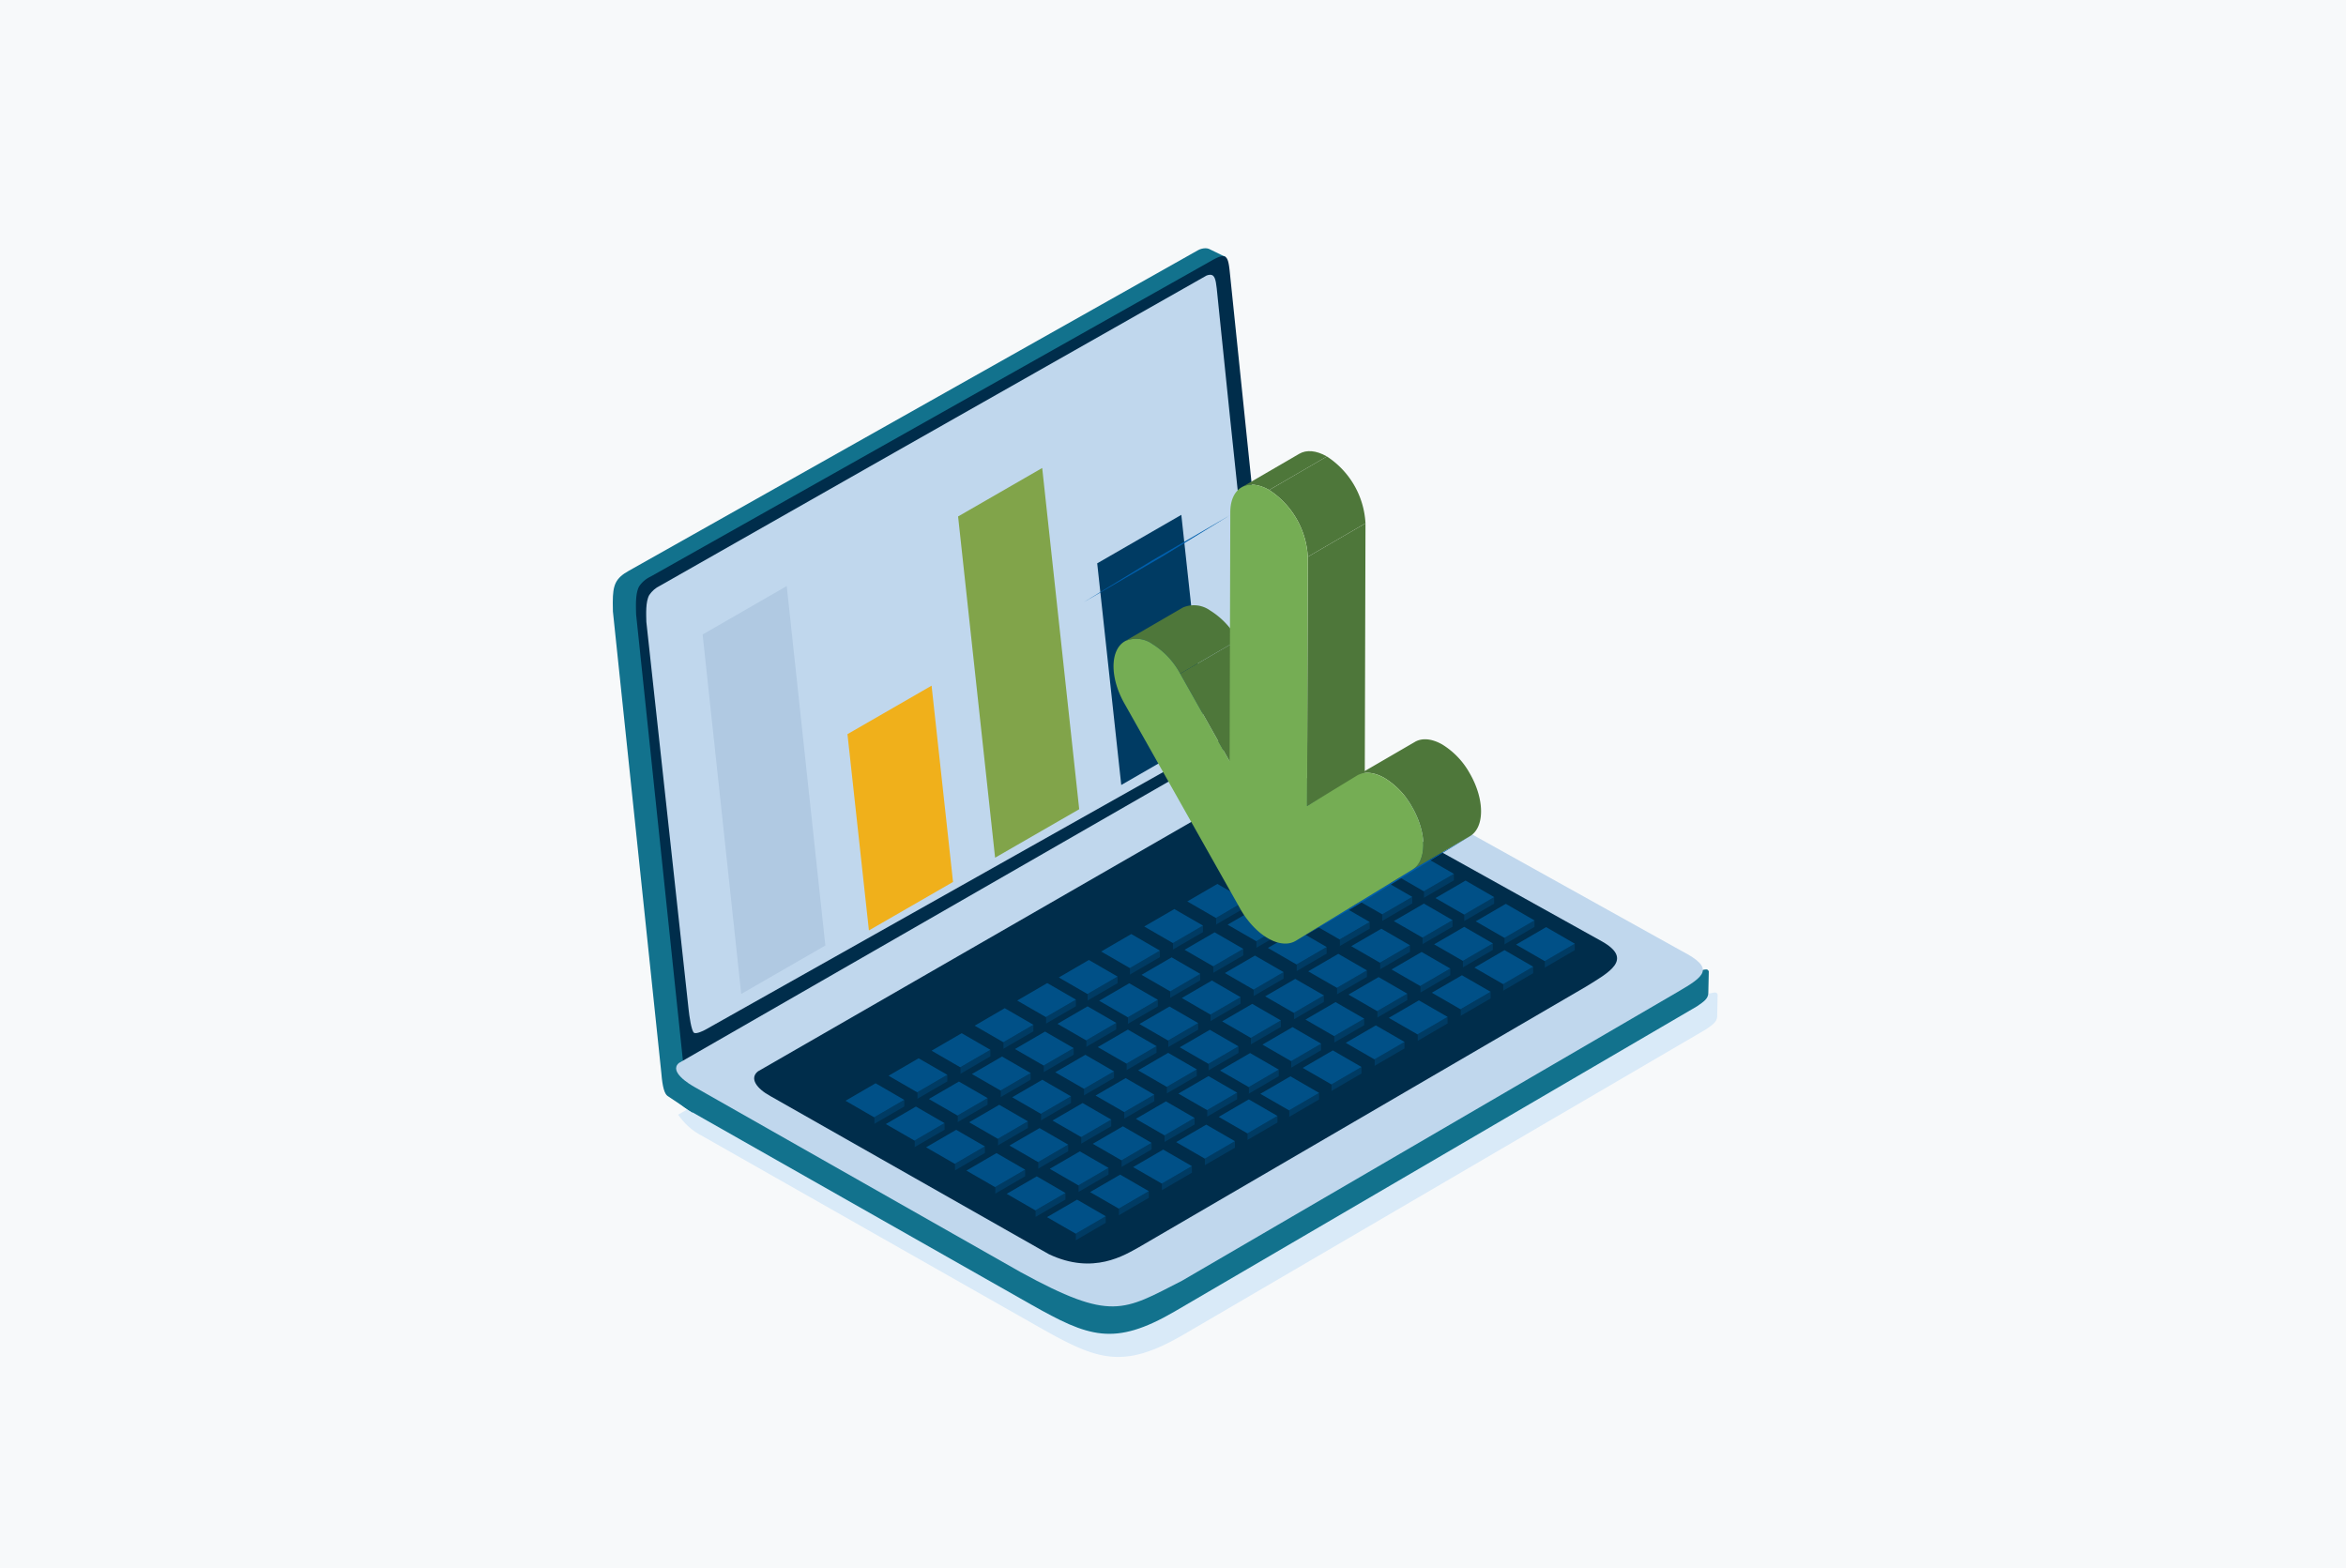 <?xml version="1.0" encoding="UTF-8"?> <svg xmlns="http://www.w3.org/2000/svg" xmlns:xlink="http://www.w3.org/1999/xlink" width="362" height="242" viewBox="0 0 362 242"><rect x="0" y="0" width="362" height="242" fill="#808080" stroke="none"/><defs><clipPath id="clip-path"><rect id="img_solution_03" width="362" height="242" transform="translate(1204 2512.426)" fill="#f7f9fa"></rect></clipPath><clipPath id="clip-path-2"><rect id="長方形_50371" data-name="長方形 50371" width="170.478" height="204.399" fill="none"></rect></clipPath><clipPath id="clip-path-3"><path id="パス_216855" data-name="パス 216855" d="M127.659,30.693a2.487,2.487,0,0,0-1.21.342h0L38.7,80.458c-2.1,1.165-2.473,2.221-2.485,4.825v.283c0,.362.009.76.02,1.182l7.477,71.267c.169,2.1.478,3.159.958,3.492l3.8,2.536,85.756-52.436c1.933-1.157,2.428-2.062,2.351-5.5l-5.824-74.077-2.56-1.245a1.52,1.52,0,0,0-.52-.091h-.016" transform="translate(-36.219 -30.693)" fill="none"></path></clipPath><linearGradient id="linear-gradient" x1="-0.067" y1="1.801" x2="-0.06" y2="1.801" gradientUnits="objectBoundingBox"><stop offset="0" stop-color="#2195b4"></stop><stop offset="1" stop-color="#12728d"></stop></linearGradient><clipPath id="clip-path-5"><path id="パス_216857" data-name="パス 216857" d="M127.438,34.581h0q-21.569,12.221-43,24.381l-9.081,5.153L43.088,82.456a4.136,4.136,0,0,0-1.638,1.411c-.6,1.034-.486,2.992-.462,4.151L47.517,147.9c.087.817.42,3.318.845,3.548.357.2,1.462-.326,1.753-.5l.012-.005,83.434-46.951a4.48,4.48,0,0,0,1.39-1.148,5.75,5.75,0,0,0,.621-3.19c-1.834-18.074-4.115-38.939-5.948-57.013L129,36.548c-.155-1.4-.342-2.086-1-2.086a1.7,1.7,0,0,0-.563.119" transform="translate(-40.964 -34.462)" fill="none"></path></clipPath><linearGradient id="linear-gradient-2" x1="-0.216" y1="2.173" x2="-0.207" y2="2.173" gradientUnits="objectBoundingBox"><stop offset="0" stop-color="#d0e4f6"></stop><stop offset="1" stop-color="#c0d7ed"></stop></linearGradient><clipPath id="clip-path-6"><path id="パス_216858" data-name="パス 216858" d="M132.744,102.736v0l-87.3,48.819-1.628-.663c.129,3.1-.471,3.049,1.694,5.353a9.67,9.67,0,0,0,2.4,1.761l52.2,29.627c8.872,5.011,12.772,6.528,22.14,1.085l80.6-47.091c1.074-.735,1.744-1.186,1.764-2.062l.072-3.331c-.157-.434-.495-.32-1.054-.2a3.771,3.771,0,0,1-2.719-.369l-58.745-32.678a15.487,15.487,0,0,0-5.452-1.3,8.286,8.286,0,0,0-3.971,1.049" transform="translate(-43.818 -101.687)" fill="none"></path></clipPath><linearGradient id="linear-gradient-3" x1="-0.263" y1="1.155" x2="-0.257" y2="1.155" xlink:href="#linear-gradient"></linearGradient><clipPath id="clip-path-7"><path id="パス_216859" data-name="パス 216859" d="M132.984,100.371l0-.007-87.33,50.191c-1.573,1.319,1.557,3.249,2.49,3.757l50.267,28.536c14,7.65,15.773,5.957,24.853,1.32l76.491-44.57c4.15-2.415,5.861-3.626.677-6.295l-58.714-32.667a14.357,14.357,0,0,0-5.069-1.22,7.673,7.673,0,0,0-3.667.954" transform="translate(-45.221 -99.417)" fill="none"></path></clipPath><linearGradient id="linear-gradient-4" x1="-0.273" y1="1.743" x2="-0.267" y2="1.743" xlink:href="#linear-gradient-2"></linearGradient><clipPath id="clip-path-8"><rect id="長方形_50377" data-name="長方形 50377" width="251.497" height="278.001" fill="none"></rect></clipPath></defs><g id="グループ_75183" data-name="グループ 75183" transform="translate(-1204 -2512.426)"><g id="マスクグループ_45" data-name="マスクグループ 45" clip-path="url(#clip-path)"><g id="グループ_75182" data-name="グループ 75182"><rect id="img_solution_03-2" data-name="img_solution_03" width="362" height="242" transform="translate(1204 2512.426)" fill="#f7f9fa"></rect><g id="グループ_63386" data-name="グループ 63386" transform="translate(1259.252 2517.422)"><g id="グループ_63373" data-name="グループ 63373" transform="translate(39.308)"><g id="グループ_63372" data-name="グループ 63372" clip-path="url(#clip-path-2)"><path id="パス_216854" data-name="パス 216854" d="M49.133,161.293l52.2,29.628c8.871,5.011,12.772,6.528,22.14,1.085l80.6-47.092c1.076-.734,1.744-1.185,1.764-2.062l.072-3.331c-.326-.921-1.469.615-3.772-.571l-58.74-32.682c-3.006-1.156-5.2-1.65-7.5-1.025L45.51,158.059a10.976,10.976,0,0,0,1.227,1.472,9.6,9.6,0,0,0,2.4,1.76" transform="translate(-35.427 8.953)" fill="#d9eaf8" fill-rule="evenodd"></path></g></g><g id="グループ_63375" data-name="グループ 63375" transform="translate(39.308 33.311)"><g id="グループ_63374" data-name="グループ 63374" clip-path="url(#clip-path-3)"><rect id="長方形_50372" data-name="長方形 50372" width="157.92" height="136.833" transform="matrix(0.31, -0.951, 0.951, 0.31, -39.307, 120.532)" fill="url(#linear-gradient)"></rect></g></g><g id="グループ_63377" data-name="グループ 63377" transform="translate(39.308)"><g id="グループ_63376" data-name="グループ 63376" clip-path="url(#clip-path-2)"><path id="パス_216856" data-name="パス 216856" d="M128.71,32.293,41.735,81.282a4.312,4.312,0,0,0-1.718,1.472c-.627,1.085-.509,3.133-.484,4.347l7.353,70.11c.09.856.434,3.473.883,3.716.376.2,1.532-.339,1.835-.525l.012-.009L136.5,111.463a4.775,4.775,0,0,0,1.454-1.2c.7-.977.663-2.695.64-3.842L131.113,34c-.239-2.162-.552-2.689-2.4-1.706" transform="translate(-35.938 2.714)" fill="#002d4b" fill-rule="evenodd"></path></g></g><g id="グループ_63379" data-name="グループ 63379" transform="translate(44.458 37.401)"><g id="グループ_63378" data-name="グループ 63378" clip-path="url(#clip-path-5)"><rect id="長方形_50374" data-name="長方形 50374" width="128.195" height="108.835" transform="matrix(0.126, -0.992, 0.992, 0.126, -14.76, 115.321)" fill="url(#linear-gradient-2)"></rect></g></g><g id="グループ_63381" data-name="グループ 63381" transform="translate(47.555 110.36)"><g id="グループ_63380" data-name="グループ 63380" clip-path="url(#clip-path-6)"><rect id="長方形_50375" data-name="長方形 50375" width="167.388" height="185.381" transform="translate(-43.553 63.033) rotate(-55.648)" fill="url(#linear-gradient-3)"></rect></g></g><g id="グループ_63383" data-name="グループ 63383" transform="translate(49.078 107.896)"><g id="グループ_63382" data-name="グループ 63382" clip-path="url(#clip-path-7)"><rect id="長方形_50376" data-name="長方形 50376" width="166.5" height="100.21" transform="matrix(0.998, -0.057, 0.057, 0.998, -6.361, 0.301)" fill="url(#linear-gradient-4)"></rect></g></g><g id="グループ_63385" data-name="グループ 63385"><g id="グループ_63384" data-name="グループ 63384" clip-path="url(#clip-path-8)"><path id="パス_216860" data-name="パス 216860" d="M58.847,155.169,101.8,179.551c6.872,3.262,11.721.1,13.872-1.074l68.971-40.2c3.557-2.2,7.4-4.213,2.509-6.986l-44.714-24.878c-2.917-1.12-4.83-1.425-7.174-.189L56.9,151.334c-1.346,1.066-.23,2.65,1.947,3.835" transform="translate(4.804 8.992)" fill="#002d4b" fill-rule="evenodd"></path><path id="パス_216861" data-name="パス 216861" d="M97.95,143.5l-.005,1.013-4.639,2.7V146.2Zm39.456-23.037v1.015l-4.641,2.7v-1.019Zm44.081,10.512v1.015l-4.641,2.7v-1.019Zm-6.22-3.592V128.4l-4.641,2.7v-1.019Zm-6.221-3.592v1.017l-4.64,2.693v-1.015Zm-6.215-3.589v1.015l-4.641,2.7V122.9Zm-6.221-3.592v1.015l-4.641,2.694v-1.015Zm-6.217-3.589v1.019l-4.636,2.694v-1.019Zm24.671,21.51v1.015l-4.642,2.7v-1.019Zm-6.22-3.593v1.013l-4.642,2.7v-1.019Zm-6.221-3.592v1.023l-4.641,2.694v-1.015Zm-6.215-3.589v1.016l-4.642,2.7v-1.019Zm-6.221-3.592v1.019l-4.641,2.695v-1.015Zm-6.217-3.588V117.6l-4.637,2.694v-1.019Zm4.6,33.427v1.015l-4.641,2.7V152.7Zm-6.22-3.593v1.015l-4.641,2.7v-1.019Zm-6.221-3.592v1.019l-4.639,2.694v-1.015Zm-6.22-3.6v1.016l-4.641,2.7V141.92Zm-6.221-3.592v1.019l-4.641,2.695v-1.015Zm-6.221-3.585v1.019l-4.636,2.694v-1.019Zm37.741,14.091v1.019l-4.64,2.695v-1.019Zm-6.221-3.592v1.019l-4.641,2.694v-1.015Zm-6.22-3.589v1.016l-4.641,2.7v-1.019Zm-6.217-3.592v1.019l-4.636,2.695v-1.016Zm-6.22-3.588v1.015l-4.636,2.7v-1.019Zm-6.217-3.592V129.2l-4.641,2.695v-1.015Zm37.741,14.091V143.3l-4.641,2.7v-1.019Zm-6.22-3.589V139.7L151,142.4v-1.015Zm-6.221-3.592v1.019l-4.641,2.694V137.8Zm-6.215-3.588v1.015l-4.645,2.7v-1.015Zm-6.221-3.593v1.019l-4.643,2.695v-1.015Zm-6.217-3.588v1.015l-4.641,2.7v-1.015ZM168.5,138.418v1.019l-4.642,2.695v-1.016Zm-6.221-3.588v1.015l-4.641,2.7v-1.019Zm-6.221-3.592v1.015l-4.639,2.7v-1.019Zm-6.215-3.589v1.015l-4.637,2.7v-1.019Zm-6.218-3.592v1.015l-4.636,2.7V126.75Zm-1.591,29.954v1.015l-4.641,2.7V156.7Zm-6.223-3.587v1.015l-4.641,2.7v-1.019Zm-6.22-3.592v1.017l-4.641,2.695v-1.015Zm-6.22-3.59v1.015l-4.641,2.7v-1.019Zm-6.22-3.592v1.019l-4.641,2.694v-1.015Zm-6.217-3.589v1.02l-4.644,2.688v-1.019Zm24.671,21.507v1.015l-4.642,2.7V160.26Zm-6.221-3.592v1.013l-4.644,2.7v-1.019Zm-6.22-3.592V151.4l-4.641,2.695v-1.015Zm-6.217-3.589v1.015l-4.641,2.7v-1.019Zm-6.22-3.592v1.019l-4.642,2.694V145.9Zm-6.218-3.585v1.019l-4.636,2.694v-1.019Zm4.6,33.427v1.015l-4.641,2.7v-1.019ZM102.9,169.45v1.013l-4.641,2.7v-1.019Zm-6.22-3.592v1.017l-4.641,2.695v-1.015Zm-6.217-3.589v1.015l-4.641,2.7v-1.019Zm-6.22-3.592V159.7l-4.644,2.689V161.37Zm-6.217-3.589v1.019L73.386,158.8v-1.019Zm37.737,14.091V170.2l-4.636,2.695v-1.019Zm-6.221-3.592v1.019L104.9,169.3v-1.015ZM103.319,162v1.016l-4.642,2.693v-1.019ZM97.1,158.405v1.019l-4.636,2.695V161.1Zm-6.219-3.592v1.015l-4.636,2.7v-1.02Zm-6.215-3.592v1.017l-4.641,2.695v-1.015Zm37.74,14.091v1.019l-4.641,2.7V168.01Zm-6.221-3.588v1.013l-4.641,2.7v-1.015Zm-6.221-3.593v1.019l-4.648,2.7v-1.015Zm-6.215-3.588v1.015l-4.641,2.7v-1.015Zm-6.22-3.592v1.019l-4.641,2.694v-1.015Zm-6.22-3.586v1.015l-4.641,2.7v-1.015Zm37.736,14.091v1.019l-4.641,2.688v-1.015Zm-6.22-3.588v1.015l-4.643,2.7.005-1.019Zm-6.221-3.592v1.015l-4.641,2.7V156.97Zm-6.215-3.589V151.7l-4.639,2.7v-1.019Zm-6.221-3.592v1.015l-4.636,2.7v-1.019Z" transform="translate(6.259 9.64)" fill="#003b63" fill-rule="evenodd"></path><path id="パス_216862" data-name="パス 216862" d="M93.657,146.187v1.019l-4.426-2.557.005-1.015Zm39.457-23.036v1.019l-4.425-2.557V120.6ZM177.2,133.663v1.019l-4.425-2.557v-1.014Zm-6.22-3.592-.005,1.019-4.423-2.559v-1.015Zm-6.221-3.589V127.5l-4.425-2.553v-1.015Zm-6.221-3.592v1.019l-4.428-2.557v-1.016Zm-6.215-3.589v1.016l-4.43-2.554v-1.015Zm-6.221-3.592v1.019l-4.428-2.557v-1.015Zm24.674,21.509v1.02l-4.425-2.557v-1.015Zm-6.22-3.592v1.019l-4.423-2.557v-1.015Zm-6.22-3.588v1.015l-4.425-2.553v-1.015Zm-6.223-3.592v1.02l-4.429-2.557.005-1.016Zm-6.215-3.588v1.015l-4.425-2.553V120.3Zm-6.224-3.594v1.02l-4.428-2.557V116.71Zm4.607,33.427v1.019l-4.425-2.556v-1.015Zm-6.22-3.592-.005,1.019-4.423-2.557v-1.015Zm-6.221-3.588v1.015l-4.43-2.557v-1.015Zm-6.221-3.593v1.019l-4.428-2.556v-1.016Zm-6.215-3.588v1.015l-4.425-2.553v-1.015Zm-6.22-3.593v1.02l-4.429-2.557v-1.015Zm37.741,14.089v1.019l-4.429-2.56v-1.015Zm-6.221-3.588v1.015l-4.43-2.549v-1.019Zm-6.217-3.592v1.017l-4.425-2.553v-1.019Zm-6.221-3.586v1.015l-4.428-2.553V135.5Zm-6.22-3.592v1.019l-4.426-2.553.005-1.02Zm-6.218-3.592v1.015l-4.425-2.553v-1.019Zm37.74,14.091v1.019l-4.425-2.557v-1.015Zm-6.221-3.588v1.015l-4.426-2.553v-1.021Zm-6.22-3.592V138.8l-4.425-2.553v-1.015Zm-6.22-3.588v1.015l-4.429-2.555v-1.019Zm-6.217-3.593v1.015l-4.425-2.553V128.05Zm-6.22-3.588v1.015l-4.43-2.555.005-1.019Zm37.738,14.091v1.015l-4.428-2.553v-1.019Zm-6.215-3.592v1.019l-4.429-2.559v-1.013Zm-6.221-3.593v1.019l-4.425-2.553v-1.019Zm-6.22-3.588v1.019l-4.429-2.557v-1.015Zm-6.22-3.592v1.019l-4.425-2.555v-1.017Zm-1.589,29.954v1.019l-4.425-2.557v-1.015Zm-6.22-3.592v1.019l-4.425-2.557v-1.015Zm-6.221-3.589v1.015l-4.425-2.553V146.96Zm-6.22-3.592v1.019l-4.429-2.557v-1.015Zm-6.218-3.584v1.016l-4.423-2.555v-1.015Zm-6.22-3.592v1.019l-4.429-2.557v-1.015Zm24.67,21.509v1.02l-4.425-2.557V157.7Zm-6.22-3.591v1.019l-4.425-2.559v-1.015Zm-6.221-3.589v1.015l-4.425-2.553V150.52Zm-6.22-3.592V150.5l-4.429-2.557v-1.016Zm-6.217-3.589v1.016l-4.426-2.556v-1.015Zm-6.22-3.592v1.019l-4.429-2.557v-1.015Zm4.6,33.427v1.019l-4.426-2.557v-1.015Zm-6.22-3.593v1.02l-4.425-2.559v-1.015Zm-6.221-3.588v1.015l-4.425-2.553v-1.015Zm-6.215-3.6v1.019l-4.429-2.557.005-1.016Zm-6.215-3.589-.005,1.016-4.423-2.555v-1.015Zm-6.221-3.592v1.019L69.3,156.23v-1.015Zm37.734,14.091v1.019l-4.429-2.556v-1.016Zm-6.22-3.588v1.015l-4.427-2.554v-1.019Zm-6.217-3.592V165.7l-4.423-2.553v-1.019Zm-6.22-3.589V162.1l-4.429-2.553v-1.019ZM86.59,157.5v1.019l-4.425-2.553v-1.019Zm-6.217-3.589v1.015l-4.423-2.553v-1.019ZM118.113,168v1.019l-4.426-2.559v-1.015Zm-6.223-3.589v1.015l-4.425-2.553v-1.019Zm-6.221-3.592v1.015l-4.423-2.553v-1.015Zm-6.22-3.588v1.015l-4.429-2.553v-1.019Zm-6.217-3.593v1.015L88.807,152.1l.005-1.015Zm-6.22-3.588v1.015l-4.426-2.554v-1.019Zm37.74,14.091v1.015l-4.429-2.553v-1.019Zm-6.217-3.592v1.019l-4.423-2.557V158Zm-6.22-3.593v1.019l-4.43-2.554V154.4Zm-6.221-3.588v1.019l-4.429-2.557.005-1.015Zm-6.22-3.592V150.8l-4.425-2.555v-1.017Z" transform="translate(5.911 9.651)" fill="#002d4b" fill-rule="evenodd"></path><path id="パス_216863" data-name="パス 216863" d="M137.754,120.669l-4.642,2.694-4.423-2.553,4.641-2.7ZM98.3,143.7l-4.64,2.694-4.425-2.553,4.642-2.7Zm44.081,10.512-4.636,2.694-4.429-2.553,4.641-2.7Zm-6.22-3.593-4.425-2.557-4.641,2.7,4.429,2.555Zm-6.221-3.592-4.636,2.7-4.425-2.553,4.641-2.7Zm-6.218-3.589-4.425-2.557-4.641,2.7,4.425,2.552Zm-6.221-3.592-4.632,2.7-4.425-2.553,4.641-2.7Zm-6.217-3.587L106.86,133.7l-4.641,2.7,4.425,2.553Zm24.671,21.509-4.419-2.558-4.641,2.7,4.424,2.552Zm-6.22-3.592-4.635,2.693-4.429-2.553,4.641-2.7Zm-6.221-3.592-4.42-2.555-4.641,2.7,4.425,2.553ZM117.3,147l-4.642,2.694-4.423-2.553,4.641-2.7Zm-6.221-3.592-4.42-2.553-4.642,2.7,4.425,2.553Zm-6.217-3.589-4.423-2.557-4.641,2.7,4.423,2.552Zm4.6,33.427-4.636,2.694-4.43-2.558,4.641-2.7Zm-6.22-3.592-4.426-2.567-4.641,2.7,4.429,2.553Zm-6.221-3.6-4.636,2.7L87.961,166.2l4.641-2.7Zm-6.215-3.589-4.425-2.557-4.641,2.7,4.428,2.553Zm-6.221-3.592-4.636,2.7-4.425-2.553,4.641-2.7Zm-6.217-3.589-4.423-2.557-4.641,2.7,4.425,2.552Zm37.741,14.093-4.425-2.555-4.641,2.695,4.425,2.553Zm-6.224-3.594-4.641,2.7-4.425-2.556,4.641-2.695Zm-6.22-3.588-4.42-2.553-4.641,2.694,4.423,2.555ZM97.45,158.6l-4.641,2.7-4.425-2.557,4.641-2.695Zm-6.22-3.588-4.425-2.553-4.636,2.694,4.42,2.555Zm-6.217-3.592-4.641,2.7-4.426-2.554,4.642-2.694Zm37.74,14.091-4.641,2.7-4.429-2.553,4.643-2.7Zm-6.22-3.588-4.426-2.558-4.645,2.7,4.428,2.557Zm-6.221-3.593-4.641,2.7-4.425-2.553,4.641-2.7Zm-6.215-3.588-4.425-2.557-4.645,2.7,4.425,2.559Zm-6.221-3.592-4.641,2.7L88.811,151.3l4.642-2.7Zm-6.215-3.589L87.232,145l-4.644,2.7,4.425,2.559Zm37.731,14.1-4.642,2.7-4.423-2.557,4.641-2.695Zm-6.221-3.589-4.423-2.557-4.642,2.7,4.429,2.555Zm-6.221-3.592-4.636,2.694-4.425-2.553,4.642-2.695Zm-6.215-3.589-4.423-2.557-4.643,2.692,4.425,2.553Zm-6.221-3.592-4.423-2.553-4.637,2.695,4.421,2.553Zm77.323-16.113-4.637,2.694-4.428-2.552,4.641-2.7Zm-6.221-3.592-4.425-2.56-4.641,2.7,4.428,2.553ZM169.4,124l-4.636,2.7-4.425-2.553,4.641-2.7Zm-6.217-3.589-4.425-2.557-4.646,2.695,4.423,2.553Zm-6.22-3.592-4.636,2.7-4.425-2.553,4.641-2.7Zm-6.215-3.592-4.428-2.557-4.64,2.7,4.423,2.552Zm24.671,21.51-4.425-2.557-4.642,2.7,4.429,2.552Zm-6.221-3.592-4.636,2.694-4.429-2.553,4.642-2.7Zm-6.22-3.592L158.554,125l-4.642,2.7,4.425,2.553Zm-6.217-3.589-4.641,2.694-4.429-2.547,4.641-2.7Zm-6.22-3.592-4.425-2.556-4.642,2.7,4.425,2.553Zm-6.217-3.589-4.43-2.557-4.64,2.7,4.423,2.55Zm4.6,33.427-4.425-2.557-4.641,2.7,4.428,2.553Zm-6.221-3.592-4.636,2.694-4.428-2.553,4.641-2.7Zm-6.22-3.592-4.42-2.555-4.641,2.7,4.425,2.553Zm-6.217-3.589-4.647,2.69L121.2,139.57l4.639-2.7Zm-6.22-3.592-4.42-2.555-4.641,2.7,4.425,2.553Zm-6.224-3.593-4.641,2.694-4.423-2.552,4.639-2.7Zm37.74,14.091-4.641,2.695-4.425-2.553,4.642-2.695Zm-6.221-3.592-4.423-2.553-4.641,2.695,4.425,2.556Zm-6.219-3.589-4.643,2.7-4.419-2.552,4.641-2.694Zm-6.219-3.592-4.423-2.553-4.637,2.7,4.425,2.556Zm-6.219-3.588-4.642,2.694-4.42-2.553,4.636-2.693Zm-6.217-3.592-4.425-2.552-4.641,2.694,4.423,2.557Zm37.74,14.091-4.425-2.553-4.645,2.7,4.429,2.553Zm-6.221-3.588-4.641,2.7-4.429-2.557,4.645-2.7Zm-6.221-3.592-4.423-2.553-4.641,2.7L145.126,138ZM143.55,131.7l-4.645,2.7-4.425-2.557,4.645-2.7Zm-6.22-3.592-4.425-2.553-4.641,2.7,4.423,2.553Zm-6.217-3.589-4.429-2.554-4.641,2.7,4.425,2.557Zm37.734,14.091-4.641,2.7-4.425-2.557,4.641-2.695Zm-6.22-3.588-4.425-2.557-4.641,2.7,4.429,2.553Zm-6.221-3.592-4.636,2.694-4.425-2.553,4.641-2.695Zm-6.215-3.589-4.425-2.557-4.641,2.7,4.423,2.555Zm-6.221-3.592-4.425-2.553-4.636,2.7,4.42,2.555Z" transform="translate(5.911 9.439)" fill="#005087" fill-rule="evenodd"></path><path id="パス_216864" data-name="パス 216864" d="M61.968,78.722l5.957,55.47-12.98,7.477L48.989,86.2Z" transform="translate(4.178 6.714)" fill="#b0c9e2" fill-rule="evenodd"></path><path id="パス_216865" data-name="パス 216865" d="M118.069,68.6l3.708,34.2L108.8,110.286,105.09,76.081Z" transform="translate(8.963 5.851)" fill="#003b63" fill-rule="evenodd"></path><path id="パス_216866" data-name="パス 216866" d="M82.561,92.888l3.309,30.288-12.979,7.481-3.309-30.288Z" transform="translate(5.935 7.923)" fill="#f0b01b" fill-rule="evenodd"></path><path id="パス_216867" data-name="パス 216867" d="M98.289,61.937,104,114.593l-12.978,7.48L85.311,69.417Z" transform="translate(7.276 5.283)" fill="#81a44a" fill-rule="evenodd"></path><path id="パス_216868" data-name="パス 216868" d="M103.215,81.552l-.069.041,12.1-7.032c.022-.013.047-.027.067-.041Z" transform="translate(8.797 6.356)" fill="#005fac"></path><path id="パス_216869" data-name="パス 216869" d="M113.643,75.683,103.21,82.052l12.1-7.031,10.433-6.37Z" transform="translate(8.803 5.855)" fill="#005fac"></path><path id="パス_216870" data-name="パス 216870" d="M125.793,86.413l-8.906,5.176,7.627,13.523,8.907-5.176Z" transform="translate(9.97 7.37)" fill="#4e773a"></path><path id="パス_216871" data-name="パス 216871" d="M113.265,87.433a12.224,12.224,0,0,1,4.294,4.579l8.906-5.176a12.224,12.224,0,0,0-4.294-4.579,4.3,4.3,0,0,0-4.155-.469c-.033.017-.065.035-.1.053l-8.907,5.176.1-.053a4.306,4.306,0,0,1,4.156.469" transform="translate(9.298 6.946)" fill="#4e773a"></path><path id="パス_216872" data-name="パス 216872" d="M151.315,119.453l-17.988,10.982,8.906-5.176,17.988-10.982Z" transform="translate(11.372 9.747)" fill="#005fac"></path><path id="パス_216873" data-name="パス 216873" d="M135.037,74.979l-.109,38.449,8.906-5.176.109-38.449Z" transform="translate(11.508 5.954)" fill="#4e773a"></path><path id="パス_216874" data-name="パス 216874" d="M150.57,120.627l8.906-5.176c2.3-1.4,2.247-5.788-.117-9.794a12.1,12.1,0,0,0-4.147-4.324c-1.541-.89-3.082-1.1-4.253-.418l-8.906,5.176c1.171-.68,2.712-.472,4.253.418a12.092,12.092,0,0,1,4.146,4.324c2.365,4.006,2.42,8.393.118,9.794" transform="translate(12.116 8.573)" fill="#4e773a"></path><path id="パス_216875" data-name="パス 216875" d="M138.781,60.362c-1.662-.958-3.167-1.048-4.253-.417l-8.906,5.176c1.087-.632,2.591-.543,4.252.417Z" transform="translate(10.714 5.078)" fill="#4e773a"></path><path id="パス_216876" data-name="パス 216876" d="M144.4,70.614A13.126,13.126,0,0,0,138.447,60.3l-8.906,5.176A13.126,13.126,0,0,1,135.5,75.79Z" transform="translate(11.049 5.143)" fill="#4e773a"></path><path id="パス_216877" data-name="パス 216877" d="M131.428,65.131c-3.3-1.9-5.984-.379-6,3.416L125.324,107,117.7,93.474a12.207,12.207,0,0,0-4.294-4.579,4.3,4.3,0,0,0-4.155-.47c-2.382,1.265-2.463,5.574-.176,9.624l17.958,31.831c.055.1.115.2.177.3.048.08.1.16.152.243s.122.187.182.278l.169.246c.062.086.124.174.188.26s.12.163.186.243.124.161.188.239l.2.243c.062.073.127.146.189.216s.144.162.41.442c.073.076.148.151.224.221s.133.133.2.194.143.128.215.192l.215.189.207.166.229.178.206.148c.076.053.154.107.229.157s.142.091.213.135.148.091.222.135.149.082.224.124.142.076.213.11.153.073.231.109l.2.091.229.085.207.074.218.061c.069.018.142.039.213.054a1.792,1.792,0,0,0,.2.041c.073.014.149.026.415.056.073.005.145.01.218.012s.127,0,.189,0,.138,0,.205-.009a1.893,1.893,0,0,0,.189-.021c.062-.008.124-.018.186-.029s.124-.03.186-.044l.17-.05c.062-.02.124-.043.186-.066s.1-.043.151-.067c.063-.029.122-.06.27-.139l17.988-10.981c2.3-1.4,2.247-5.788-.118-9.794a12.083,12.083,0,0,0-4.146-4.324c-1.565-.9-3.13-1.1-4.306-.386l-7.68,4.685.109-38.449a13.124,13.124,0,0,0-5.956-10.317" transform="translate(9.161 5.485)" fill="#75ad54"></path></g></g></g></g></g></g></svg> 